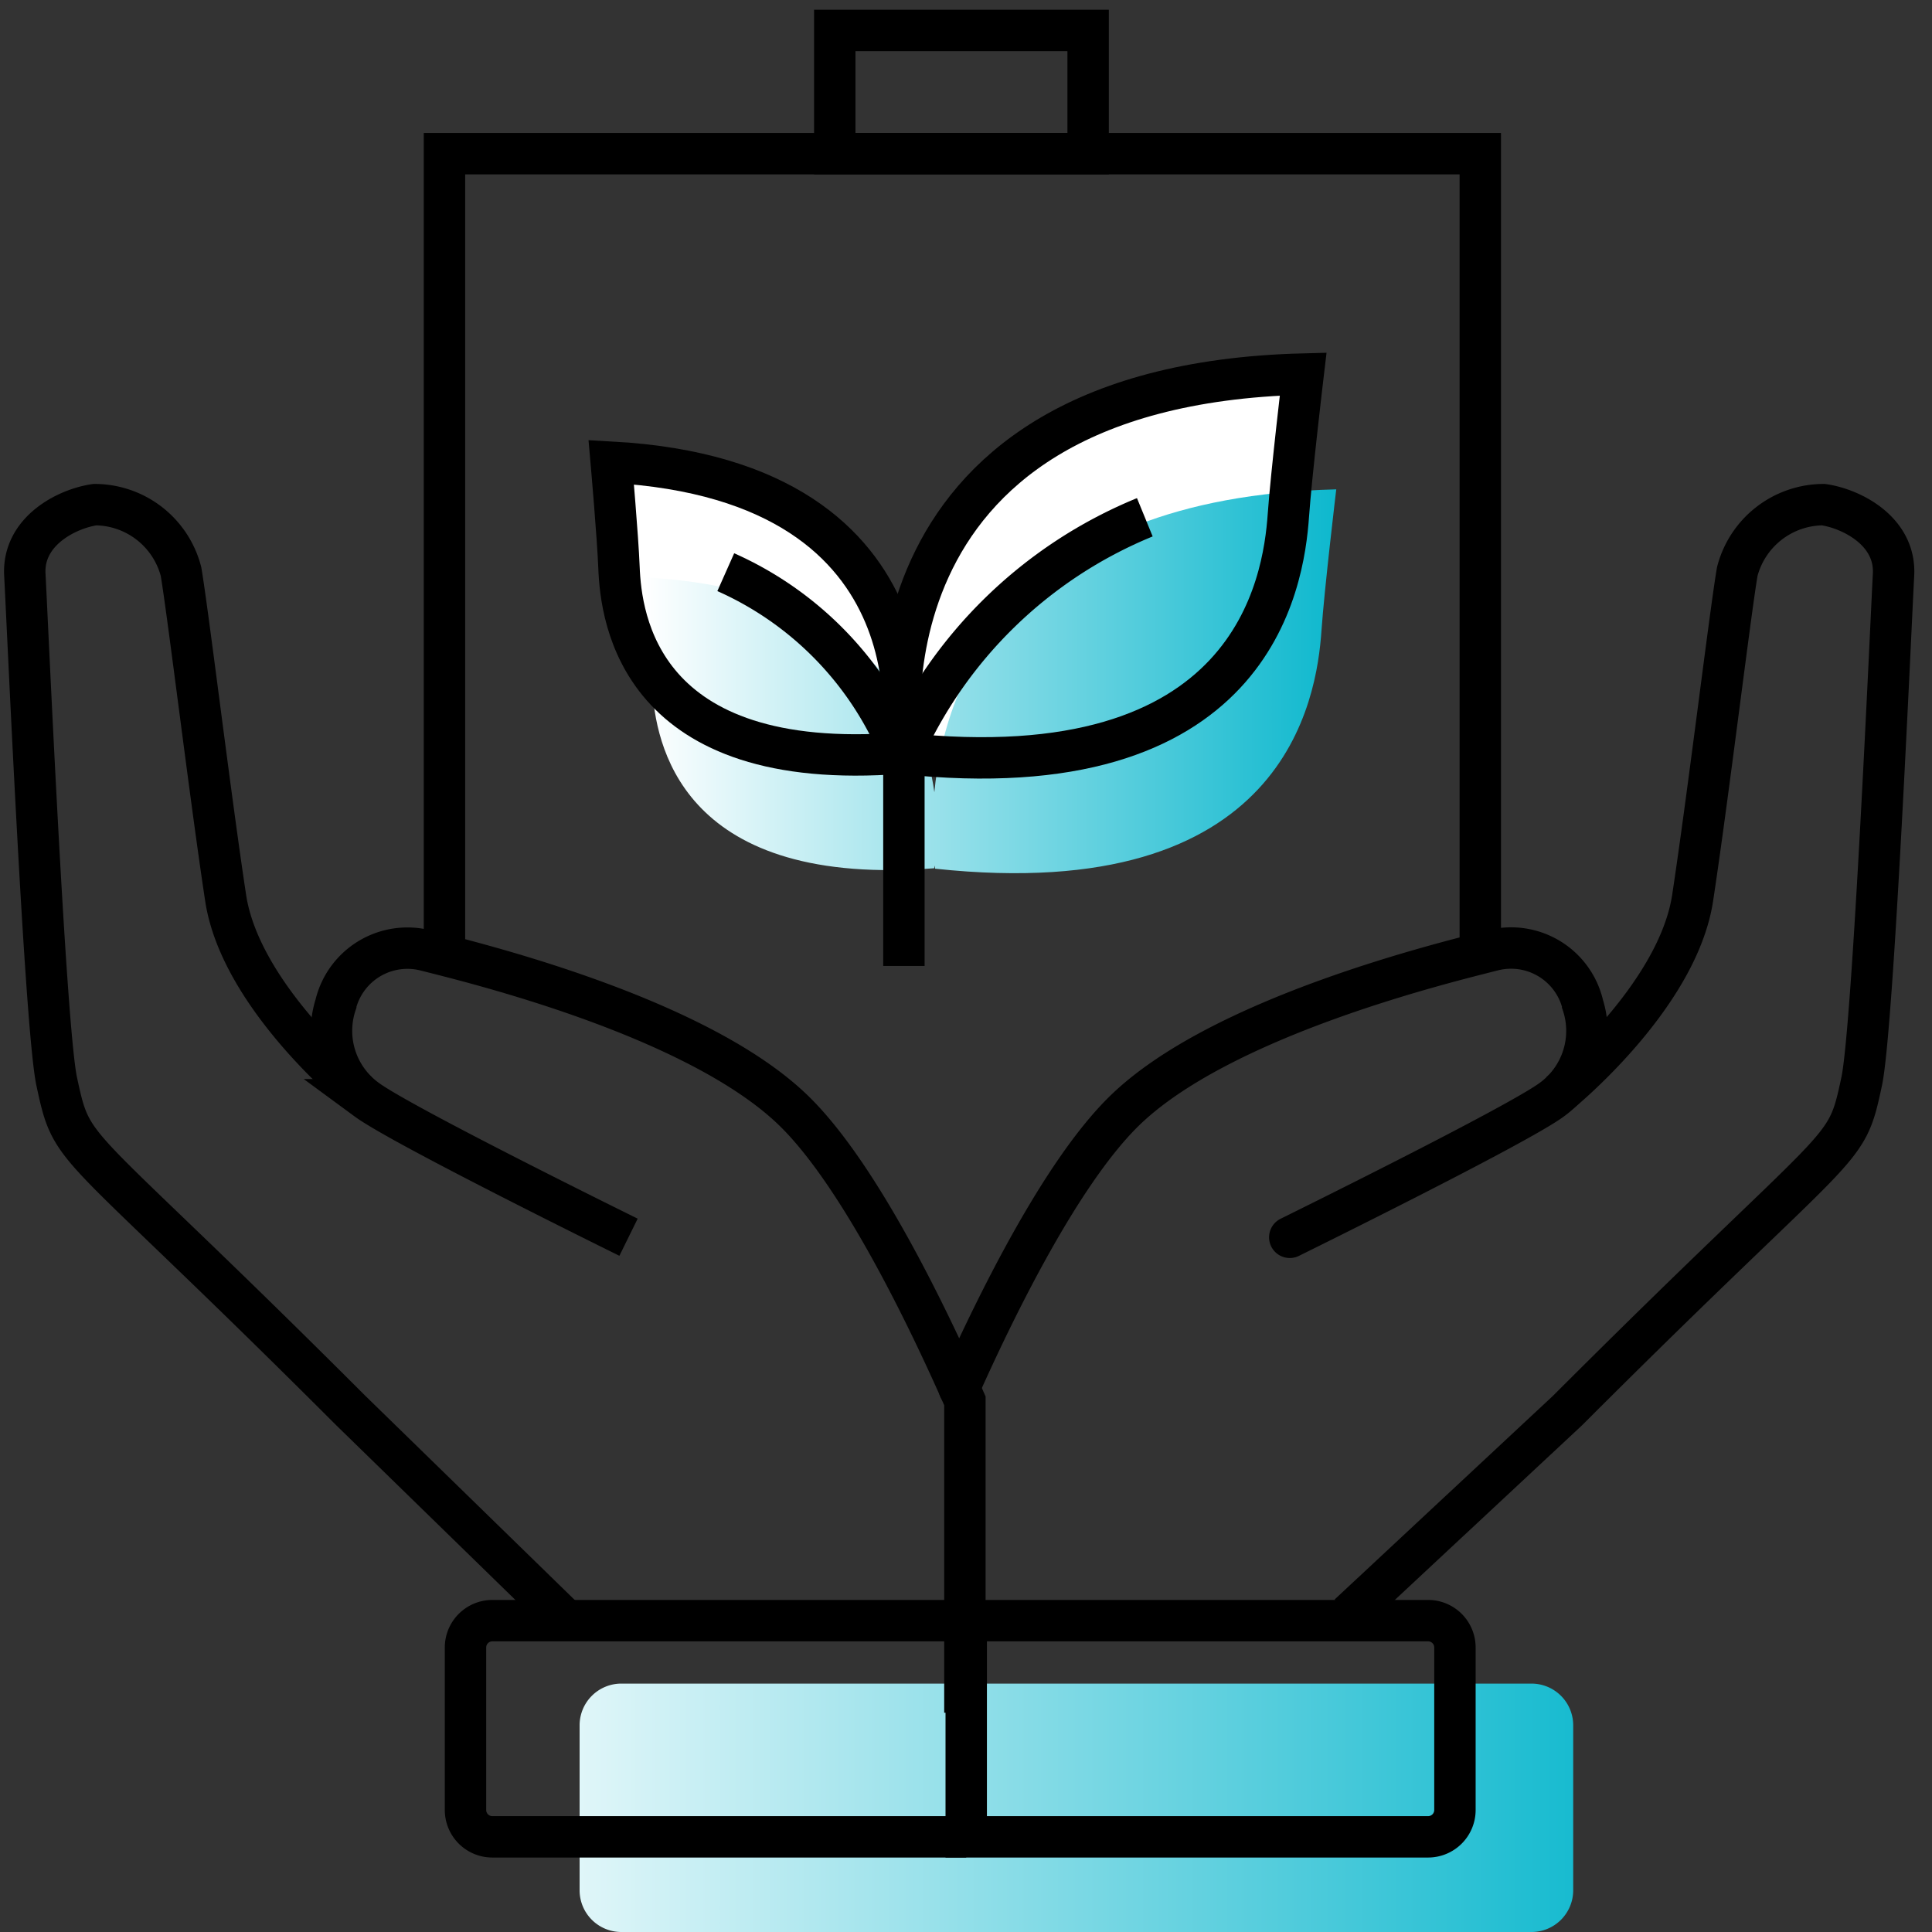 <svg id="icon_02_01" xmlns="http://www.w3.org/2000/svg" xmlns:xlink="http://www.w3.org/1999/xlink" width="70" height="70" viewBox="0 0 70 70">
  <rect x="0" y="0" width="70" height="70" fill="#333333" stroke="none"/>
  <defs>
    <clipPath id="clip-path">
      <rect id="사각형_877" data-name="사각형 877" width="70" height="70" fill="none"/>
    </clipPath>
    <linearGradient id="linear-gradient" x1="-0.157" y1="0.5" x2="1.12" y2="0.5" gradientUnits="objectBoundingBox">
      <stop offset="0" stop-color="#fff"/>
      <stop offset="1" stop-color="#00b4cb"/>
    </linearGradient>
    <linearGradient id="linear-gradient-2" x1="0" x2="1.053" xlink:href="#linear-gradient"/>
  </defs>
  <path id="패스_1392" data-name="패스 1392" d="M16.035,35V5.568H53.565V35" transform="translate(0.069)" fill="none" stroke="#000" stroke-width="1.5"/>
  <g id="그룹_1150" data-name="그룹 1150">
    <g id="그룹_1149" data-name="그룹 1149" clip-path="url(#clip-path)">
      <rect id="사각형_876" data-name="사각형 876" width="9.18" height="4.466" transform="translate(30.245 1.103)" fill="none" stroke="#000" stroke-width="1.5"/>
    </g>
  </g>
  <path id="패스_1395" data-name="패스 1395" d="M55.489,70H22.512A1.512,1.512,0,0,1,21,68.489V62.511A1.512,1.512,0,0,1,22.512,61H55.489A1.511,1.511,0,0,1,57,62.511v5.978A1.511,1.511,0,0,1,55.489,70" fill="url(#linear-gradient)"/>
  <path id="패스_1396" data-name="패스 1396" d="M20.634,55.549h0l-7.925-7.727C2.486,37.6,2.659,38.709,2.056,35.907,1.634,33.958.988,19.13.9,17.542S2.43,15.145,3.44,15a3.236,3.236,0,0,1,3.119,2.426c.259,1.53,1.068,8.216,1.617,11.827S13,36.326,13,36.326" transform="translate(0 3.284)" fill="none" stroke="#000" stroke-width="1.5"/>
  <path id="패스_1397" data-name="패스 1397" d="M22.773,41.543s-8.188-4.03-9.483-4.982A3.078,3.078,0,0,1,12.166,33.1v-.009a2.677,2.677,0,0,1,3.248-1.941c1.516.389,9.923,2.383,13.429,5.891,2.345,2.346,4.768,7.362,6.117,10.431v11.3" transform="translate(0 3.284)" fill="none" stroke="#000" stroke-width="1.5"/>
  <path id="패스_1398" data-name="패스 1398" d="M35.008,58.719H17.839a.973.973,0,0,0-.973.973h0v5.889a.972.972,0,0,0,.973.971H35.008" fill="none" stroke="#000" stroke-width="1.5"/>
  <path id="패스_1399" data-name="패스 1399" d="M56.5,36.327s4.277-3.464,4.827-7.075,1.357-10.3,1.617-11.826A3.237,3.237,0,0,1,66.064,15c1.011.145,2.629.953,2.542,2.542s-.734,16.417-1.156,18.366c-.6,2.8-.432,1.691-10.656,11.915l-7.925,7.392h0" transform="translate(0 3.284)" fill="none" stroke="#000" stroke-width="1.5"/>
  <path id="패스_1400" data-name="패스 1400" d="M34.751,47.009c1.38-3.089,3.682-7.74,5.914-9.972,3.509-3.51,11.913-5.5,13.429-5.891a2.674,2.674,0,0,1,3.247,1.939h0V33.1a3.079,3.079,0,0,1-1.123,3.464c-1.3.953-9.487,4.982-9.487,4.982" transform="translate(0 3.284)" fill="none" stroke="#000" stroke-linecap="round" stroke-width="1.5"/>
  <path id="패스_1401" data-name="패스 1401" d="M35.008,58.719H51.743a.972.972,0,0,1,.972.973h0v5.889a.972.972,0,0,1-.972.971H35.008Z" fill="none" stroke="#000" stroke-width="1.5"/>
  <rect id="사각형_878" data-name="사각형 878" width="70" height="70" fill="none"/>
  <g id="그룹_1161" data-name="그룹 1161" transform="translate(21.323 12.781)">
    <path id="패스_1416" data-name="패스 1416" d="M11.356,14.515S9.215,1.2,25.893.772c0,0-.433,3.647-.535,5.112-.174,2.483-1.3,9.992-14,8.631" fill="#fff"/>
    <path id="패스_1417" data-name="패스 1417" d="M11.323,14.506s1.9-9.861-10.5-10.542c0,0,.239,2.723.281,3.815.072,1.853.736,7.462,10.219,6.727" fill="#fff"/>
    <path id="패스_1418" data-name="패스 1418" d="M12.53,15.92c-.411-2.971-2.406-7.338-10.51-7.783,0,0,.239,2.723.282,3.815.069,1.776.684,7.018,9.122,6.785.352-.01.718-.029,1.1-.059,0,0,.007-.037.018-.1.009.074.015.115.015.115,12.706,1.361,13.829-6.149,14-8.631.1-1.465.535-5.113.535-5.113-11.8.3-14.183,7.05-14.562,10.976" fill="url(#linear-gradient-2)"/>
    <path id="패스_1419" data-name="패스 1419" d="M11.356,14.515S9.215,1.2,25.893.772c0,0-.433,3.647-.535,5.112C25.184,8.367,24.062,15.876,11.356,14.515Z" fill="none" stroke="#000" stroke-width="1.5"/>
    <path id="패스_1420" data-name="패스 1420" d="M11.356,14.515a16.437,16.437,0,0,1,8.8-8.554" fill="none" stroke="#000" stroke-width="1.5"/>
    <path id="패스_1421" data-name="패스 1421" d="M11.323,14.506s1.9-9.861-10.5-10.542c0,0,.239,2.723.281,3.815C1.176,9.632,1.84,15.241,11.323,14.506Z" fill="none" stroke="#000" stroke-width="1.5"/>
    <path id="패스_1422" data-name="패스 1422" d="M11.323,14.506A12.206,12.206,0,0,0,4.973,7.95" fill="none" stroke="#000" stroke-width="1.5"/>
    <line id="선_569" data-name="선 569" y1="8.25" transform="translate(11.427 13.968)" fill="none" stroke="#000" stroke-width="1.5"/>
  </g>
</svg>
